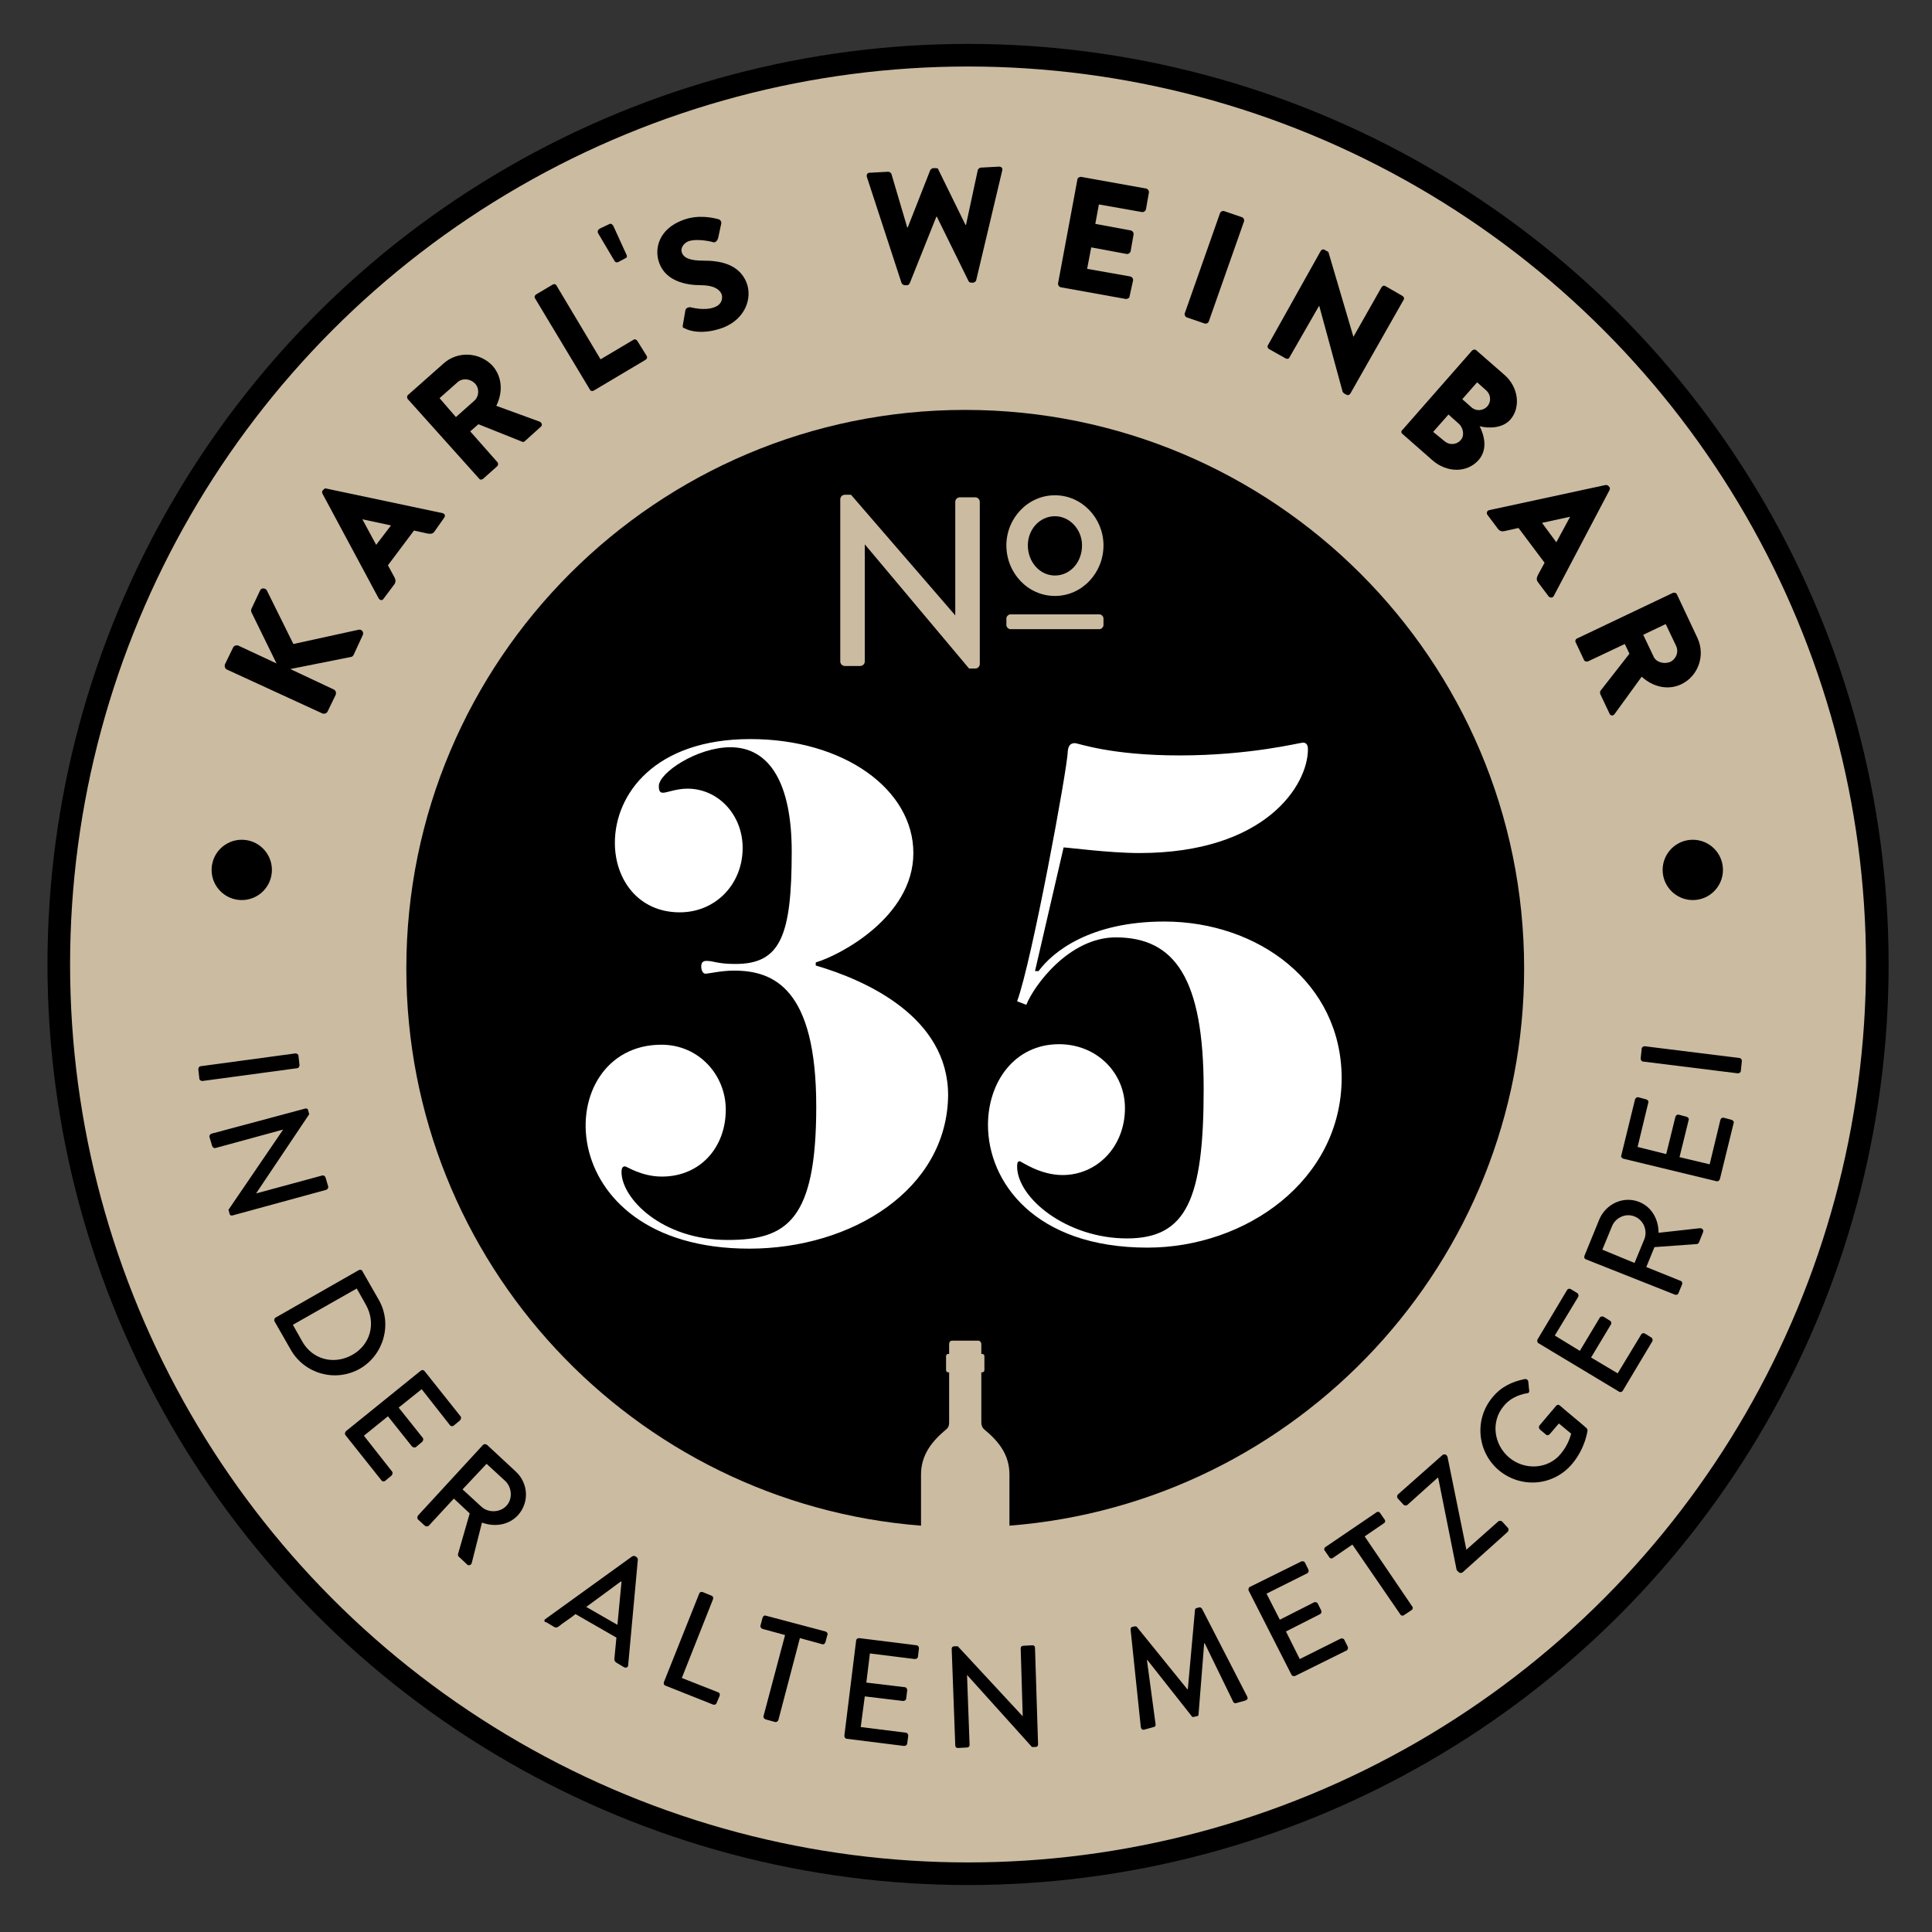 <?xml version="1.0" encoding="utf-8"?>
<!-- Generator: Adobe Illustrator 25.4.1, SVG Export Plug-In . SVG Version: 6.00 Build 0)  -->
<svg version="1.1" id="Ebene_1" xmlns="http://www.w3.org/2000/svg" xmlns:xlink="http://www.w3.org/1999/xlink" x="0px" y="0px"
	 viewBox="0 0 378 378" style="enable-background:new 0 0 378 378;" xml:space="preserve">
<rect x="0" y="0" width="378" height="378" fill="#333333" stroke="none"/>
<style type="text/css">
	.st0{fill:#CBBBA0;stroke:#000000;stroke-width:4.424;stroke-miterlimit:10;}
	.st1{fill:#FFFFFF;}
	.st2{fill:#A48A7B;}
	.st3{fill:none;}
	.st4{fill:#CBBBA0;}
</style>
<circle class="st0" cx="189.4" cy="188.7" r="177.9"/>
<path d="M298.2,189.5c0,57.5-44.4,104.6-100.7,109v-10c0-3.9-2.1-6.5-5-8.9c0,0-0.5-0.4-0.5-1.3v-9.8h0.2c0.2,0,0.4-0.2,0.4-0.4
	v-2.8c0-0.2-0.2-0.4-0.4-0.4H192v-1.9c0-0.4-0.3-0.7-0.6-0.7h-5.1c-0.4,0-0.6,0.3-0.6,0.7l0,1.9h-0.2c-0.2,0-0.4,0.2-0.4,0.4v2.8
	c0,0.2,0.2,0.4,0.4,0.4h0.2v9.8c0,1-0.5,1.3-0.5,1.3c-2.8,2.3-5,5-5,8.9v10c-56.3-4.4-100.7-51.5-100.7-109
	c0-60.4,49-109.3,109.3-109.3C249.2,80.2,298.2,129.1,298.2,189.5z"/>
<g>
	<path class="st1" d="M146.6,244.3c-39.5,0-39-39.9-17.2-39.9c7.4,0,12.6,6,12.6,12.7c0,7.4-5,13.1-12.5,13.1c-4,0-6.9-2-7.2-2
		s-0.7,0.1-0.7,1.1c0,5.1,7.8,13.3,20.8,13.3c11.6,0,17.3-3.9,17.3-26.1c0-23.1-8.3-26.6-16.1-26.6c-2.5,0-4.9,0.6-5.6,0.6
		c-0.5,0-0.8-0.7-0.8-1.4c0-0.6,0.2-1.1,1-1.1c1.5,0,2.1,0.6,5.7,0.6c8.8,0,11-5.5,11-22c0-13.3-4.3-20.4-12-20.4
		c-6.5,0-14,5-14,7.6c0,0.7,0.1,1.3,0.8,1.3c0.8,0,2.6-0.8,4.8-0.8c6,0,10.8,5.1,10.8,11.6c0,7.1-5.3,12.6-12.3,12.6
		c-8.1,0-12.7-6.4-12.7-13.6c0-9.5,7.8-20.3,26.5-20.3c18.4,0,31.9,9.9,31.9,22.3c0,12.6-14.6,20.1-19.1,21.4v0.6
		c9.9,2.9,25.9,10.1,25.9,25.4C185.3,232.7,166.7,244.3,146.6,244.3z"/>
	<path class="st1" d="M224.5,244.1c-22.1,0-31.2-12.9-31.2-24c0-8.4,5.2-15.8,13.9-15.8c7.4,0,12.9,5.6,12.9,12.5
		c0,7.6-5.5,13.1-12.2,13.1c-4.5,0-8.1-2.7-8.4-2.7s-0.5,0.2-0.5,1c0,6.2,9.7,14.1,21.5,14.1c11.6,0,15-7.6,15-29.2
		s-5.6-29.7-17.2-29.7c-9.1,0-16,9.4-17.5,13.2l-1.8-0.7c2.9-7.8,9.9-45.9,9.9-48.8c0.1-1.4,0.7-1.7,1.4-1.7s6.9,2.4,20.5,2.4
		c13.8,0,23.5-2.5,24.1-2.5c0.5,0,1,0.2,1,1.3c0,7-8.3,20.3-33,20.3c-5.8,0-14.1-1.1-14.8-1.1l-5.6,24.2h0.7
		c2.7-3.7,10-9.7,24.6-9.7c18.3,0,34.7,11.9,34.7,30.7C262.4,231,243.7,244.1,224.5,244.1z"/>
</g>
<path class="st2" d="M221.1,296.3"/>
<path class="st2" d="M154.6,296.3"/>
<path class="st2" d="M82.8,198.5c0-1,0-1.9,0-2.9h0v0.2C82.8,196.7,82.8,197.6,82.8,198.5z"/>
<path d="M117,45.6c-0.1-0.3-0.1-0.6,0.4-0.9l1.9-0.9c0.3-0.1,0.6,0.2,0.7,0.4l2.6,5.7c0.1,0.2,0.1,0.5-0.2,0.6l-1.3,0.7
	c-0.3,0.2-0.7,0.2-0.9-0.2L117,45.6z"/>
<rect x="43.9" y="204.2" class="st3" width="18.4" height="48.7"/>
<circle cx="47.3" cy="170.2" r="5.9"/>
<circle cx="331.2" cy="170.2" r="5.9"/>
<g>
	<path class="st4" d="M197,298"/>
	<path class="st4" d="M179.7,298"/>
	<path class="st4" d="M197,316.3"/>
	<path class="st4" d="M179.7,316.3"/>
</g>
<g>
	<path class="st4" d="M164.4,97.7c0-0.5,0.4-0.9,0.9-0.9h1.2l20.4,23.6h0V98.2c0-0.5,0.4-0.9,0.9-0.9h3c0.5,0,0.9,0.4,0.9,0.9v31.7
		c0,0.5-0.4,0.9-0.9,0.9h-1.2l-20.4-24.3h0v22.9c0,0.5-0.4,0.9-0.9,0.9h-3c-0.5,0-0.9-0.4-0.9-0.9L164.4,97.7L164.4,97.7z"/>
	<path class="st4" d="M206.4,96.9c5.3,0,9.5,4.5,9.5,9.8c0,5.4-4.2,9.9-9.5,9.9s-9.5-4.5-9.5-9.9C196.9,101.4,201.1,96.9,206.4,96.9
		z M206.4,112.6c3,0,5.3-2.6,5.3-5.9c0-3.1-2.4-5.7-5.3-5.7c-3,0-5.3,2.6-5.3,5.7C201.1,109.9,203.4,112.6,206.4,112.6z"/>
	<path class="st4" d="M215.1,123.1h-17.4c-0.4,0-0.8-0.4-0.8-0.8V121c0-0.4,0.4-0.8,0.8-0.8h17.4c0.4,0,0.8,0.4,0.8,0.8v1.3
		C215.9,122.7,215.5,123.1,215.1,123.1z"/>
</g>
<g>
	<path d="M44.4,131c-0.4-0.2-0.5-0.6-0.4-1l1.6-3.3c0.2-0.4,0.6-0.5,1-0.4l7.5,3.5l-4.9-10c-0.1-0.2-0.1-0.5,0-0.7l1.7-3.6
		c0.2-0.5,1-0.5,1.3,0l5.2,10.5l12.8-2.8c0.6-0.1,1,0.5,0.8,1l-1.8,3.9c-0.1,0.2-0.3,0.4-0.4,0.4l-12,2.4l8.5,4
		c0.4,0.2,0.5,0.6,0.4,1l-1.6,3.3c-0.2,0.4-0.6,0.5-1,0.4L44.4,131z"/>
	<path d="M74.1,117.1l-11-20.5c-0.1-0.2-0.1-0.5,0-0.6l0.2-0.2c0.1-0.2,0.4-0.3,0.6-0.2l22.7,4.8c0.4,0.1,0.6,0.5,0.3,0.9L85,104
		c-0.3,0.4-0.6,0.5-1.3,0.4l-2.7-0.6l-5.1,6.8l1.3,2.4c0.2,0.4,0.3,0.9-0.1,1.4l-2.1,2.8C74.8,117.5,74.4,117.5,74.1,117.1z
		 M76.5,102.8l-5.6-1.2l0,0l2.7,5L76.5,102.8z"/>
	<path d="M79.8,78.1c-0.2-0.2-0.2-0.6,0-0.8l7-6.2c2.8-2.5,7.1-2.2,9.6,0.5c1.9,2.2,2,5.2,0.7,7.8l8.5,3.1c0.4,0.2,0.6,0.7,0.2,1
		l-3.1,2.8c-0.2,0.2-0.4,0.2-0.6,0.1L93.6,83l-1.6,1.4l5.3,6c0.2,0.2,0.2,0.6,0,0.8l-2.8,2.5c-0.3,0.2-0.6,0.2-0.8-0.1L79.8,78.1z
		 M92.8,78.4c1-0.9,1-2.5,0.1-3.4s-2.4-1.1-3.4-0.2l-3.5,3.1l3.2,3.7L92.8,78.4z"/>
	<path d="M104.7,58.4c-0.2-0.3-0.1-0.6,0.2-0.8l3.2-1.9c0.3-0.2,0.7-0.1,0.8,0.2l8.6,14.4l6.4-3.8c0.3-0.2,0.6-0.1,0.8,0.2l1.8,2.9
		c0.2,0.3,0.1,0.6-0.2,0.8l-10.1,6c-0.3,0.2-0.7,0.1-0.8-0.2L104.7,58.4z"/>
	<path d="M133.6,63.6l0.5-2.9c0.1-0.5,0.7-0.6,0.9-0.6c0.1,0,2.8,0.8,4.8,0c1.2-0.4,1.7-1.5,1.4-2.5c-0.5-1.2-1.9-1.8-4.1-1.8
		c-2.9,0-6.8-0.8-8.1-4.3c-1.1-2.9,0-6.7,4.5-8.4c3-1.2,6-0.5,7.1-0.2c0.4,0.1,0.6,0.6,0.5,0.9l-0.6,2.8c-0.1,0.4-0.5,0.9-0.9,0.8
		c-0.3-0.1-3.1-0.8-4.9-0.2c-1,0.4-1.6,1.4-1.3,2.2c0.4,1.1,1.6,1.6,4.3,1.6c2.6,0,6.9,0.4,8.4,4.4c1.1,3-0.3,7-4.6,8.7
		c-3.8,1.4-6.5,0.7-7.4,0.2C133.6,64.1,133.5,64.1,133.6,63.6z"/>
	<path d="M169.6,34.6c-0.1-0.4,0.1-0.8,0.5-0.8l3.7-0.2c0.2,0,0.5,0.2,0.6,0.4l3.1,10.5h0.1l4.4-11.2c0.1-0.2,0.3-0.3,0.5-0.4l0.6,0
		c0.3,0,0.5,0.1,0.5,0.3l5.3,10.8l0.1,0l2.3-10.7c0-0.2,0.3-0.4,0.5-0.5l3.7-0.2c0.4,0,0.7,0.3,0.6,0.7L191,54.8
		c0,0.2-0.3,0.4-0.5,0.5l-0.5,0c-0.2,0-0.4-0.1-0.5-0.3l-6.2-12.6h-0.1l-5.2,13c-0.1,0.2-0.3,0.4-0.5,0.4l-0.5,0
		c-0.2,0-0.5-0.2-0.6-0.4L169.6,34.6z"/>
	<path d="M210.8,35.1c0-0.3,0.4-0.5,0.7-0.5l12.8,2.3c0.3,0.1,0.5,0.4,0.5,0.7l-0.6,3.4c-0.1,0.3-0.4,0.5-0.7,0.5l-8.5-1.5l-0.7,3.8
		l7,1.3c0.3,0.1,0.5,0.4,0.5,0.7l-0.6,3.4c-0.1,0.3-0.4,0.5-0.7,0.5l-7-1.3l-0.8,4.2l8.5,1.5c0.3,0.1,0.5,0.4,0.5,0.7L221,58
		c0,0.3-0.4,0.5-0.7,0.5l-12.8-2.3c-0.3-0.1-0.5-0.4-0.5-0.7L210.8,35.1z"/>
	<path d="M238.7,41.7c0.1-0.3,0.5-0.5,0.8-0.4l3.5,1.2c0.3,0.1,0.5,0.5,0.4,0.8l-6.9,19.6c-0.1,0.3-0.5,0.5-0.8,0.4l-3.5-1.2
		c-0.3-0.1-0.5-0.5-0.4-0.8L238.7,41.7z"/>
	<path d="M258.4,49.1c0.2-0.3,0.5-0.4,0.8-0.2l0.7,0.4l4.9,16.6l0,0l5.5-9.7c0.2-0.3,0.5-0.4,0.8-0.2l3.3,1.9
		c0.3,0.2,0.4,0.5,0.2,0.8L264.2,77c-0.2,0.3-0.5,0.4-0.8,0.2L263,77c-0.1-0.1-0.2-0.2-0.3-0.3l-4.6-16.9l0,0l-5.8,10.1
		c-0.1,0.3-0.5,0.4-0.8,0.2l-3.2-1.8c-0.3-0.2-0.4-0.5-0.2-0.8L258.4,49.1z"/>
	<path d="M288,68.6c0.2-0.2,0.6-0.3,0.8-0.1l5.5,4.8c2.8,2.4,3.3,6.4,1.2,8.8c-1.6,1.8-4.4,1.7-6,1.3c0.8,1.6,1.7,4.4-0.2,6.6
		c-2.3,2.6-6.3,2.5-9.1,0l-5.8-5.1c-0.3-0.2-0.3-0.6,0-0.8L288,68.6z M282.6,86.3c0.9,0.8,2.3,0.8,3.2-0.2c0.8-0.9,0.5-2.5-0.5-3.3
		l-1.9-1.7l-3,3.4L282.6,86.3z M287.9,79.7c0.9,0.8,2.3,0.7,3.1-0.2s0.7-2.3-0.2-3.1l-1.8-1.6l-2.9,3.3L287.9,79.7z"/>
	<path d="M291.4,99.8l22.7-4.9c0.2,0,0.5,0,0.6,0.2l0.2,0.2c0.1,0.2,0.1,0.4,0,0.6L304,116.6c-0.2,0.4-0.7,0.4-1,0.1l-2.1-2.8
		c-0.3-0.4-0.3-0.8,0-1.4l1.3-2.4l-5.1-6.8l-2.7,0.6c-0.4,0.1-0.9,0.1-1.3-0.4l-2.1-2.8C290.8,100.4,290.9,99.9,291.4,99.8z
		 M304.5,106.1l2.7-5l0,0l-5.5,1.2L304.5,106.1z"/>
	<path d="M327.3,116c0.3-0.1,0.7,0,0.8,0.3l4,8.5c1.6,3.4,0.2,7.5-3.2,9.1c-2.6,1.2-5.5,0.5-7.7-1.5l-5.3,7.3
		c-0.3,0.4-0.8,0.4-1-0.1l-1.8-3.8c-0.1-0.2,0-0.5,0-0.6l5.7-7.3l-0.9-1.9l-7.2,3.4c-0.3,0.1-0.7,0-0.8-0.3l-1.6-3.4
		c-0.2-0.3,0-0.7,0.3-0.8L327.3,116z M323.5,128.4c0.5,1.2,2.1,1.6,3.3,1.1c1.2-0.6,1.7-2,1.1-3.2l-2-4.2l-4.4,2.1L323.5,128.4z"/>
</g>
<g>
	<path d="M57.8,206.1c0.3,0,0.6,0.2,0.6,0.5l0.2,1.8c0,0.3-0.2,0.6-0.5,0.6l-18.5,2.5c-0.3,0-0.6-0.2-0.6-0.5l-0.2-1.8
		c0-0.3,0.2-0.6,0.5-0.6L57.8,206.1z"/>
	<path d="M59.7,216.9c0.3-0.1,0.6,0.1,0.6,0.4l0.2,0.7l-10.4,15.5l0,0l12.9-3.5c0.3-0.1,0.6,0.1,0.7,0.4l0.5,1.7
		c0.1,0.3-0.1,0.6-0.4,0.7l-18.3,5c-0.3,0.1-0.6-0.1-0.6-0.4l-0.2-0.7L55.4,221l0,0l-13.2,3.6c-0.3,0.1-0.6-0.1-0.7-0.4l-0.5-1.7
		c-0.1-0.3,0.1-0.6,0.4-0.7L59.7,216.9z"/>
	<path d="M70.2,248.5c0.2-0.1,0.6-0.1,0.7,0.2l3.2,5.6c2.7,4.7,1,10.8-3.7,13.5c-4.8,2.7-10.8,1-13.5-3.7l-3.2-5.6
		c-0.1-0.2,0-0.6,0.2-0.7L70.2,248.5z M59.1,262.4c2,3.6,6.2,4.7,9.8,2.7c3.6-2,4.7-6.2,2.7-9.8l-1.8-3.2l-12.5,7.1L59.1,262.4z"/>
	<path d="M82.3,268.2c0.2-0.2,0.6-0.2,0.8,0.1l7,8.8c0.2,0.2,0.1,0.6-0.1,0.8l-1.2,1c-0.2,0.2-0.6,0.2-0.8-0.1l-5.5-7l-4.5,3.6
		l4.7,5.9c0.2,0.2,0.1,0.6-0.1,0.8l-1.2,1c-0.2,0.2-0.6,0.1-0.8-0.1l-4.7-5.9l-4.7,3.8l5.5,7c0.2,0.2,0.1,0.6-0.1,0.8l-1.2,1
		c-0.2,0.2-0.6,0.2-0.8-0.1l-7-8.8c-0.2-0.2-0.1-0.6,0.1-0.8L82.3,268.2z"/>
	<path d="M94.5,282.7c0.2-0.2,0.5-0.2,0.8,0l5.6,5.2c2.5,2.3,2.7,6.1,0.4,8.6c-1.8,1.9-4.5,2.3-7,1.4l-2,7.9
		c-0.1,0.4-0.6,0.6-0.9,0.3l-1.6-1.5c-0.2-0.1-0.2-0.4-0.2-0.5l2.3-8l-3.1-2.9l-4.9,5.3c-0.2,0.2-0.5,0.2-0.8,0l-1.3-1.2
		c-0.2-0.2-0.2-0.5,0-0.8L94.5,282.7z M94.2,294.8c1.3,1.2,3.6,1.2,4.9-0.2c1.2-1.3,1.1-3.5-0.2-4.8l-3.7-3.4l-4.7,5L94.2,294.8z"/>
	<path d="M106.8,316.7l16.9-12.2c0.2-0.1,0.5-0.1,0.6,0l0.2,0.1c0.1,0.1,0.3,0.3,0.3,0.5l-1.9,20.7c0,0.4-0.4,0.6-0.8,0.4l-1.5-0.9
		c-0.3-0.2-0.4-0.4-0.4-0.7l0.4-4.2l-8-4.6c-1.1,0.9-2.3,1.6-3.4,2.5c-0.2,0.1-0.5,0.2-0.8,0l-1.5-0.9
		C106.4,317.4,106.4,316.9,106.8,316.7z M120.8,317.9l0.8-8.4l-0.1-0.1l-6.8,5L120.8,317.9z"/>
	<path d="M136.8,311.8c0.1-0.3,0.4-0.4,0.7-0.3l1.7,0.7c0.3,0.1,0.4,0.4,0.3,0.7l-6.1,15.4l7.1,2.8c0.3,0.1,0.4,0.4,0.3,0.7
		l-0.6,1.4c-0.1,0.3-0.4,0.4-0.7,0.3l-9.3-3.7c-0.3-0.1-0.4-0.4-0.3-0.7L136.8,311.8z"/>
	<path d="M153.6,319.9l-4.4-1.2c-0.3-0.1-0.5-0.4-0.4-0.7l0.4-1.5c0.1-0.3,0.4-0.5,0.6-0.4l11.7,3.1c0.3,0.1,0.5,0.4,0.4,0.6
		l-0.4,1.5c-0.1,0.3-0.4,0.5-0.6,0.4l-4.4-1.2l-4.2,16c-0.1,0.3-0.4,0.5-0.7,0.4l-1.8-0.5c-0.3-0.1-0.5-0.4-0.4-0.7L153.6,319.9z"/>
	<path d="M167.5,321c0-0.3,0.3-0.5,0.6-0.5l11.2,1.4c0.3,0,0.5,0.3,0.5,0.6l-0.2,1.6c0,0.3-0.3,0.5-0.6,0.5l-8.8-1.1l-0.7,5.7
		l7.5,0.9c0.3,0,0.5,0.3,0.5,0.6l-0.2,1.6c0,0.3-0.3,0.5-0.6,0.5l-7.5-0.9l-0.8,6l8.8,1.1c0.3,0,0.5,0.3,0.5,0.6l-0.2,1.5
		c0,0.3-0.3,0.5-0.6,0.5l-11.2-1.4c-0.3,0-0.5-0.3-0.5-0.6L167.5,321z"/>
	<path d="M186.2,322.6c0-0.3,0.2-0.5,0.5-0.5l0.7,0l12.7,13.7h0l-0.4-13.3c0-0.3,0.2-0.5,0.5-0.5l1.8-0.1c0.3,0,0.5,0.2,0.5,0.5
		l0.6,18.9c0,0.3-0.2,0.5-0.5,0.5l-0.7,0l-12.7-14.1h0l0.5,13.7c0,0.3-0.2,0.5-0.5,0.5l-1.8,0.1c-0.3,0-0.5-0.2-0.5-0.5L186.2,322.6
		z"/>
	<path d="M221.2,318.8c0-0.2,0.1-0.5,0.4-0.5l0.4-0.1c0.2,0,0.4,0,0.5,0.2l9.8,12.1l0.1,0l1.4-15.5c0-0.2,0.2-0.4,0.4-0.4l0.4-0.1
		c0.2-0.1,0.5,0.1,0.6,0.3l8.8,17.1c0.2,0.4,0.1,0.6-0.3,0.8l-1.8,0.5c-0.2,0.1-0.5,0-0.6-0.2l-5.6-11.5c0,0-0.1,0-0.1,0l-1.1,13.9
		c0,0.2-0.1,0.4-0.4,0.4l-0.5,0.1c-0.2,0.1-0.4,0-0.5-0.2l-8.6-10.9c0,0-0.1,0-0.1,0l1.7,12.6c0,0.2-0.1,0.5-0.4,0.5l-1.8,0.5
		c-0.4,0.1-0.6-0.1-0.7-0.5L221.2,318.8z"/>
	<path d="M244.3,311.2c-0.1-0.2,0-0.6,0.2-0.7l10.1-5c0.3-0.1,0.6,0,0.7,0.2l0.7,1.4c0.1,0.2,0,0.6-0.2,0.7l-8,4l2.6,5.1l6.7-3.4
		c0.2-0.1,0.6,0,0.7,0.2l0.7,1.4c0.1,0.3,0,0.6-0.2,0.7l-6.7,3.4l2.7,5.4l8-4c0.3-0.1,0.6,0,0.7,0.2l0.7,1.4c0.1,0.2,0,0.6-0.2,0.7
		l-10.1,5c-0.3,0.1-0.6,0-0.7-0.2L244.3,311.2z"/>
	<path d="M264.6,302.2l-3.8,2.6c-0.2,0.2-0.6,0.1-0.7-0.1l-0.9-1.3c-0.2-0.2-0.1-0.6,0.1-0.7l10-6.8c0.2-0.2,0.6-0.1,0.7,0.1
		l0.9,1.3c0.2,0.2,0.1,0.6-0.1,0.7l-3.8,2.6l9.3,13.7c0.2,0.2,0.1,0.6-0.1,0.7l-1.5,1c-0.2,0.2-0.6,0.1-0.7-0.1L264.6,302.2z"/>
	<path d="M285,307.2l-3.6-18l-0.1-0.1l-5.9,5.3c-0.2,0.2-0.6,0.2-0.8,0l-1.1-1.2c-0.2-0.2-0.2-0.6,0-0.8l8.7-7.7
		c0.2-0.2,0.6-0.2,0.8,0l0.2,0.3l3.7,18.2l0,0l6.2-5.5c0.2-0.2,0.6-0.2,0.8,0l1.1,1.2c0.2,0.2,0.2,0.5,0,0.8l-8.8,7.9
		c-0.2,0.2-0.6,0.2-0.8,0L285,307.2z"/>
	<path d="M292,273.4c1.7-2.1,3.9-3.1,6.4-3.6c0.3,0,0.6,0.2,0.6,0.5c0.1,0.6,0.1,1.2,0.2,1.8c0,0.3-0.1,0.5-0.5,0.5
		c-1.7,0.3-3.4,1.1-4.5,2.5c-2.6,3.1-1.9,7.6,1.1,10.1c3,2.5,7.6,2.3,10.1-0.8c1.5-1.8,1.9-3.6,2-3.9l-2.4-2l-1.8,2.1
		c-0.2,0.2-0.5,0.3-0.7,0.1l-1.2-1c-0.2-0.2-0.3-0.5-0.1-0.8l3.3-3.9c0.2-0.2,0.5-0.2,0.7,0c1.7,1.5,3.5,2.9,5.2,4.4
		c0.1,0.1,0.2,0.3,0.2,0.5c0,0-0.4,3.4-3,6.5c-3.6,4.3-9.9,4.9-14.3,1.3C289,284.1,288.4,277.7,292,273.4z"/>
	<path d="M301,262.8c-0.2-0.1-0.3-0.5-0.2-0.7l5.8-9.7c0.2-0.3,0.5-0.3,0.7-0.2l1.3,0.8c0.2,0.1,0.3,0.5,0.2,0.7l-4.6,7.6l4.9,3
		l3.9-6.5c0.1-0.2,0.5-0.3,0.7-0.2l1.3,0.8c0.3,0.2,0.3,0.5,0.2,0.7l-3.9,6.5l5.2,3.1l4.6-7.6c0.2-0.3,0.5-0.3,0.7-0.2l1.3,0.8
		c0.2,0.1,0.3,0.5,0.2,0.7l-5.8,9.7c-0.2,0.3-0.5,0.3-0.7,0.2L301,262.8z"/>
	<path d="M310.3,246.4c-0.3-0.1-0.4-0.4-0.3-0.7l2.9-7.1c1.3-3.1,4.8-4.7,7.9-3.4c2.4,1,3.7,3.4,3.7,6l8.1-0.9
		c0.4,0,0.8,0.3,0.6,0.8l-0.8,2c-0.1,0.2-0.3,0.3-0.4,0.3l-8.3,0.6l-1.6,3.9l6.7,2.7c0.3,0.1,0.4,0.4,0.3,0.7l-0.7,1.7
		c-0.1,0.3-0.4,0.4-0.7,0.3L310.3,246.4z M321.7,242.5c0.7-1.7-0.1-3.8-1.9-4.5c-1.7-0.7-3.7,0.2-4.4,1.9l-1.9,4.6l6.3,2.6
		L321.7,242.5z"/>
	<path d="M317.6,226.7c-0.3-0.1-0.5-0.4-0.4-0.6l2.7-11c0.1-0.3,0.4-0.5,0.7-0.4l1.5,0.4c0.3,0.1,0.5,0.4,0.4,0.6l-2.1,8.7l5.6,1.4
		l1.8-7.3c0.1-0.3,0.4-0.5,0.7-0.4l1.5,0.4c0.3,0.1,0.5,0.4,0.4,0.6l-1.8,7.3l5.9,1.4l2.1-8.7c0.1-0.3,0.4-0.5,0.7-0.4l1.5,0.4
		c0.3,0.1,0.5,0.4,0.4,0.6l-2.7,11c-0.1,0.3-0.4,0.5-0.7,0.4L317.6,226.7z"/>
	<path d="M321.5,207.7c-0.3,0-0.5-0.3-0.5-0.6l0.2-1.9c0-0.3,0.3-0.5,0.6-0.5l18.5,2.3c0.3,0,0.5,0.3,0.5,0.6l-0.2,1.9
		c0,0.3-0.3,0.5-0.6,0.5L321.5,207.7z"/>
</g>
</svg>
